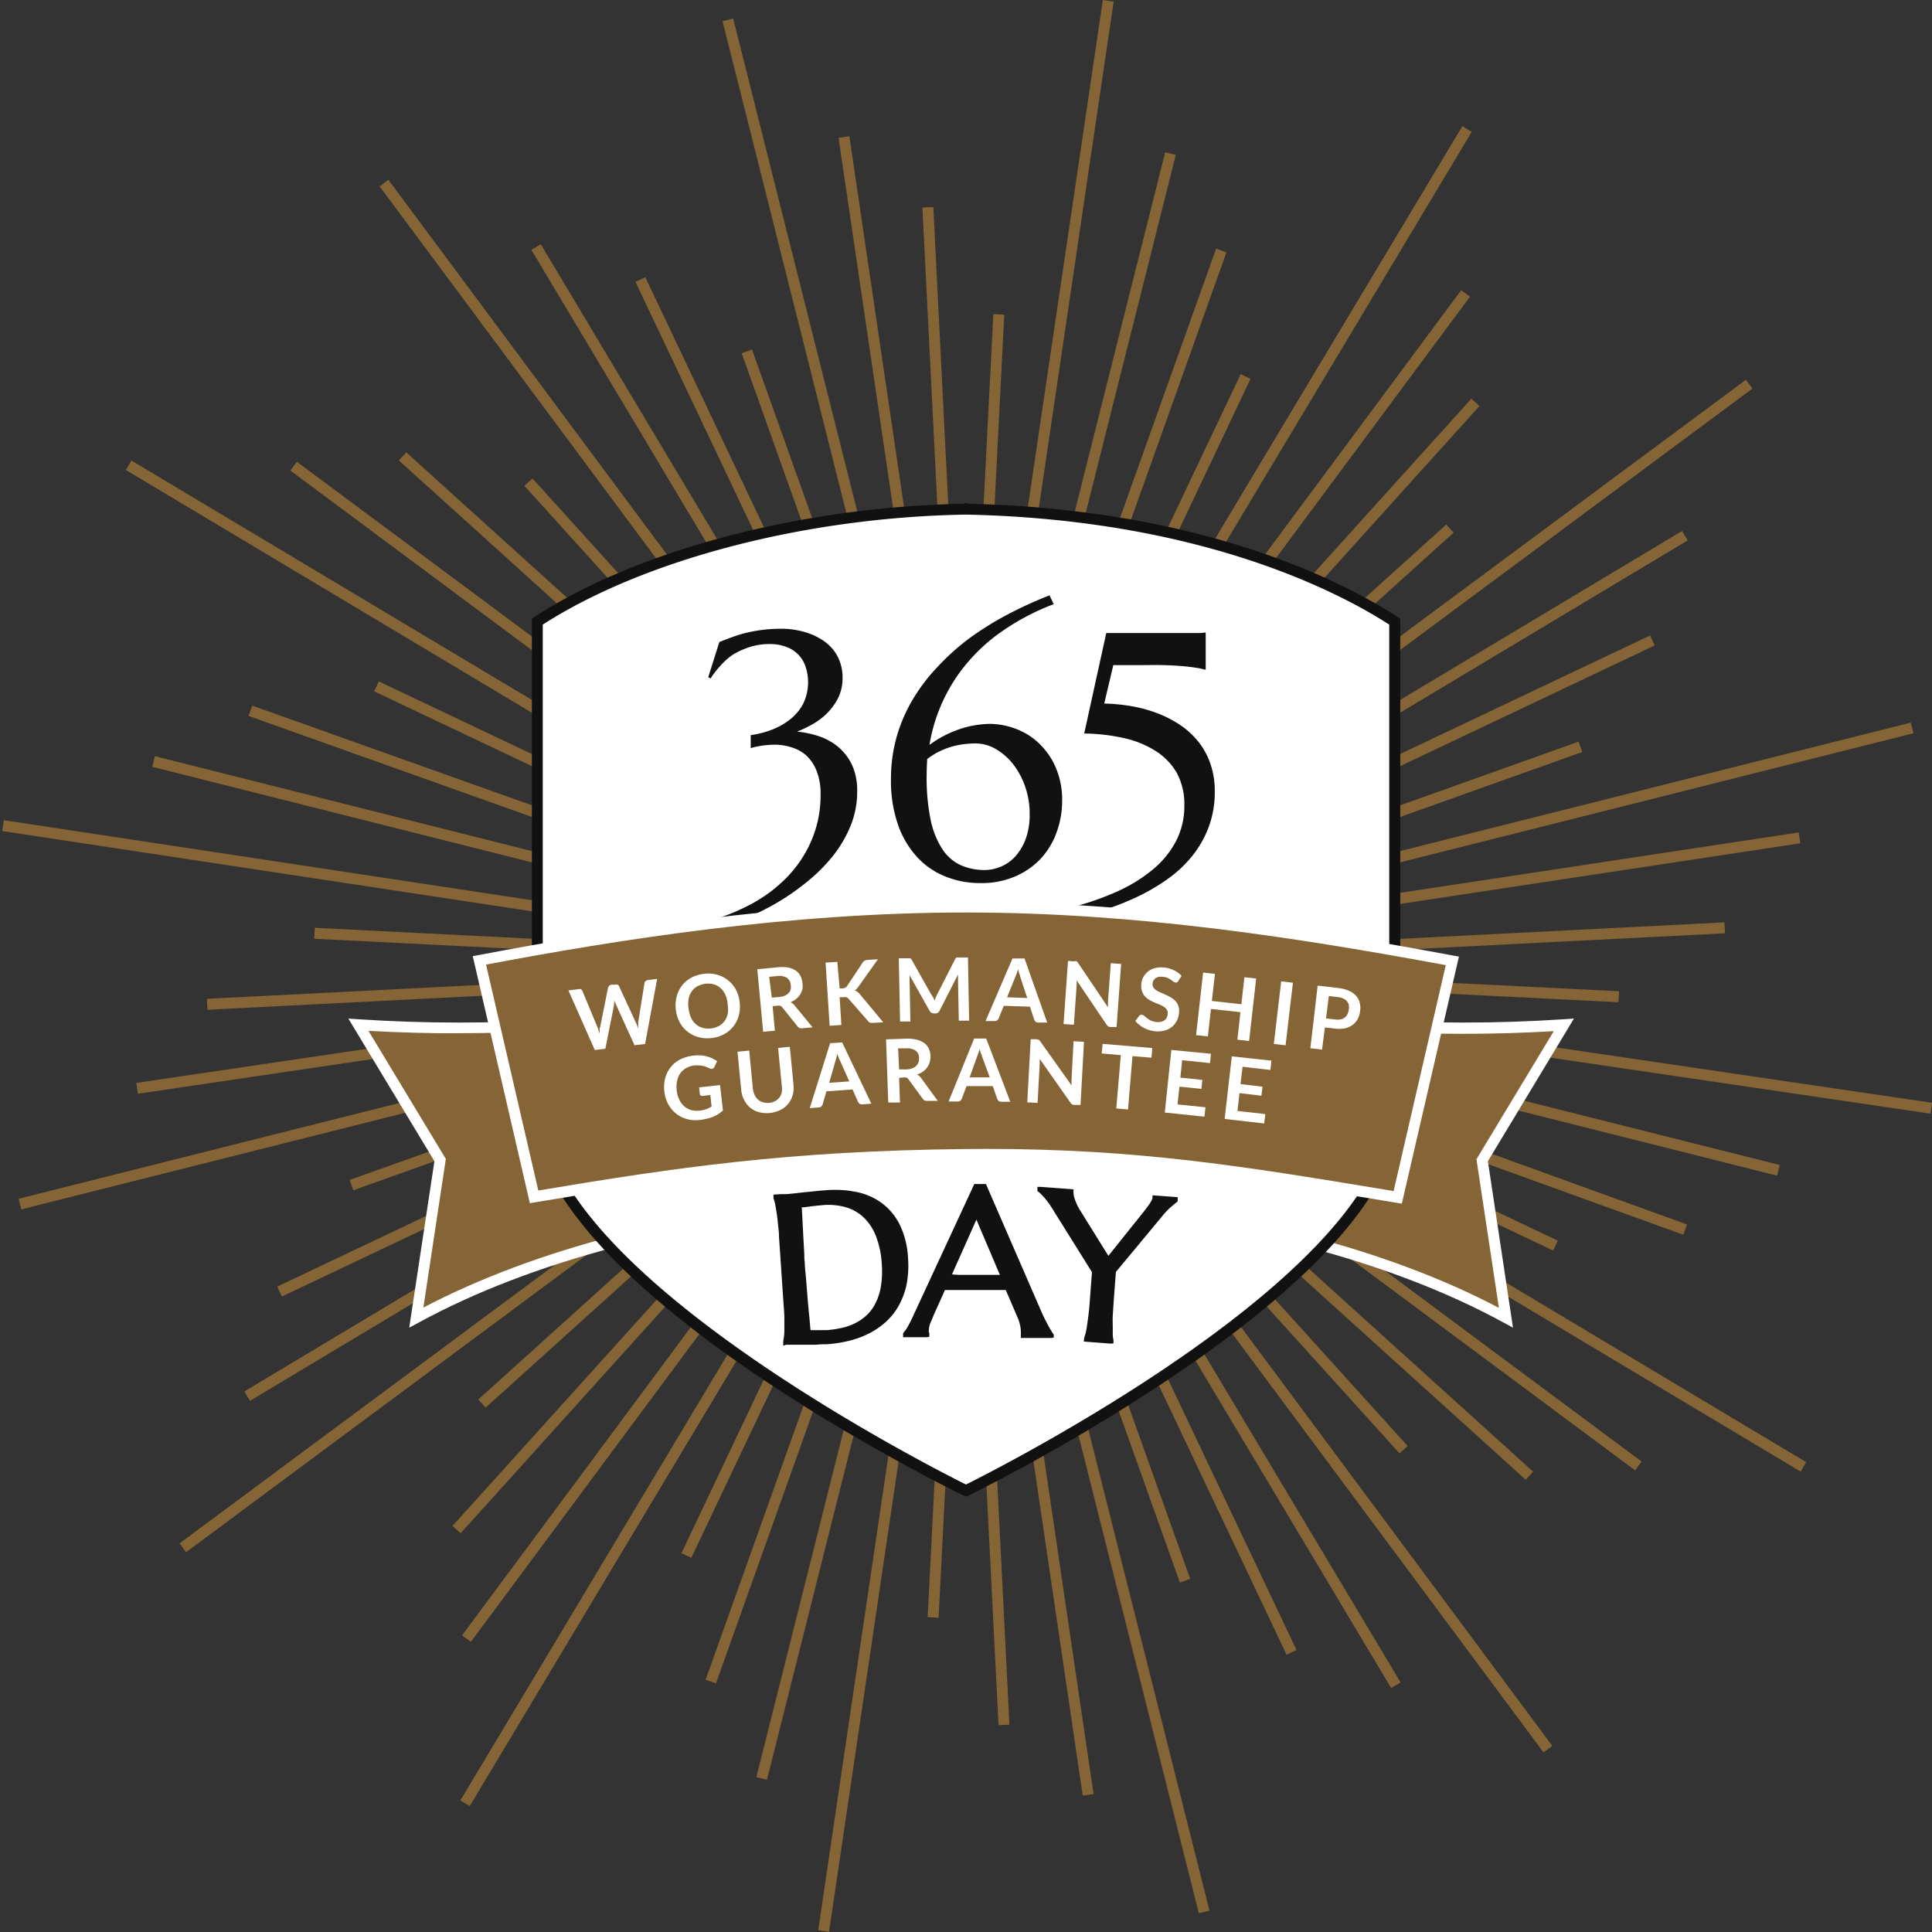 <svg id="Layer_1" data-name="Layer 1" xmlns="http://www.w3.org/2000/svg" viewBox="0 0 246.96 246.96"><rect x="0" y="0" width="246.96" height="246.96" fill="#333333" stroke="none"/><defs><style>.cls-1{fill:#856535;}.cls-2{fill:#fff;}.cls-3{fill:#111;}</style></defs><rect class="cls-1" x="102.79" y="63.19" width="47.39" height="1.4" transform="translate(56.24 186.93) rotate(-87.09)"/><rect class="cls-1" x="182.41" y="102.81" width="1.4" height="47.39" transform="matrix(0.05, -1, 1, 0.05, 47.57, 303.01)"/><rect class="cls-1" x="96.8" y="182.44" width="47.39" height="1.4" transform="translate(-68.54 294.13) rotate(-87.09)"/><rect class="cls-1" x="63.17" y="96.82" width="1.4" height="47.39" transform="translate(-59.71 178.22) rotate(-87.12)"/><rect class="cls-1" x="144.07" y="82.77" width="47.39" height="1.4" transform="translate(-12.71 133.89) rotate(-42.07)"/><rect class="cls-1" x="162.83" y="144.09" width="1.4" height="47.39" transform="translate(-70.31 153) rotate(-42.13)"/><rect class="cls-1" x="55.51" y="162.86" width="47.39" height="1.4" transform="translate(-89.19 95.19) rotate(-42.07)"/><rect class="cls-1" x="82.75" y="55.54" width="1.4" height="47.39" transform="translate(-31.6 76.4) rotate(-42.12)"/><polygon class="cls-1" points="139.54 91.25 138.27 90.65 158.59 47.83 159.85 48.43 139.54 91.25"/><polygon class="cls-1" points="198.53 159.85 155.71 139.54 156.31 138.28 199.13 158.59 198.53 159.85"/><polygon class="cls-1" points="88.37 199.13 87.11 198.53 107.42 155.71 108.68 156.31 88.37 199.13"/><polygon class="cls-1" points="90.65 108.68 47.83 88.37 48.43 87.11 91.25 107.42 90.65 108.68"/><rect class="cls-1" x="156.02" y="102.76" width="47.39" height="1.4" transform="translate(-24.33 66.39) rotate(-19.64)"/><rect class="cls-1" x="142.84" y="156.05" width="1.4" height="47.39" transform="translate(-52.04 58.62) rotate(-19.62)"/><rect class="cls-1" x="43.56" y="142.86" width="47.39" height="1.4" transform="translate(-44.35 30.92) rotate(-19.64)"/><rect class="cls-1" x="102.74" y="43.58" width="1.4" height="47.39" transform="translate(-16.6 38.62) rotate(-19.63)"/><rect class="cls-1" x="90.66" y="64.92" width="94.79" height="1.4" transform="translate(40.74 183.47) rotate(-75.88)"/><rect class="cls-1" x="180.68" y="90.69" width="1.4" height="94.79" transform="translate(3.2 280.25) rotate(-75.88)"/><rect class="cls-1" x="61.53" y="180.71" width="94.79" height="1.4" transform="translate(-93.58 242.75) rotate(-75.88)"/><rect class="cls-1" x="64.9" y="61.55" width="1.4" height="94.79" transform="translate(-56.07 145.93) rotate(-75.87)"/><rect class="cls-1" x="127.33" y="92.18" width="94.79" height="1.4" transform="translate(-22.9 102.97) rotate(-30.93)"/><rect class="cls-1" x="153.43" y="127.36" width="1.4" height="94.79" transform="translate(-67.85 103.82) rotate(-30.87)"/><rect class="cls-1" x="24.86" y="153.45" width="94.79" height="1.4" transform="translate(-68.96 59.01) rotate(-30.93)"/><rect class="cls-1" x="92.15" y="24.88" width="1.4" height="94.79" transform="translate(-23.94 57.86) rotate(-30.87)"/><rect class="cls-1" x="111.71" y="74.9" width="94.79" height="1.4" transform="translate(3.57 158.28) rotate(-53.42)"/><rect class="cls-1" x="170.7" y="111.73" width="1.4" height="94.79" transform="translate(-58.57 201.72) rotate(-53.37)"/><rect class="cls-1" x="40.48" y="170.73" width="94.79" height="1.4" transform="translate(-102.16 139.8) rotate(-53.42)"/><rect class="cls-1" x="74.88" y="40.5" width="1.4" height="94.79" transform="translate(-40.06 96.08) rotate(-53.37)"/><rect class="cls-1" x="135.16" y="114.12" width="94.79" height="1.4" transform="matrix(0.99, -0.15, 0.15, 0.99, -14.85, 27.92)"/><rect class="cls-1" x="131.48" y="135.18" width="1.4" height="94.79" transform="translate(-25.19 21.17) rotate(-8.38)"/><rect class="cls-1" x="17.03" y="131.51" width="94.79" height="1.4" transform="translate(-18.66 10.82) rotate(-8.41)"/><rect class="cls-1" x="114.09" y="17.06" width="1.4" height="94.79" transform="translate(-8.17 17.37) rotate(-8.38)"/><rect class="cls-1" x="119.3" y="26.49" width="1.4" height="55.19" transform="translate(-2.57 6.05) rotate(-2.87)"/><rect class="cls-1" x="165.32" y="119.33" width="55.19" height="1.4" transform="translate(-5.86 9.92) rotate(-2.91)"/><rect class="cls-1" x="126.28" y="165.35" width="1.4" height="55.19" transform="translate(-9.53 6.58) rotate(-2.87)"/><rect class="cls-1" x="26.46" y="126.3" width="55.19" height="1.4" transform="translate(-6.39 2.88) rotate(-2.91)"/><rect class="cls-1" x="142.52" y="71.25" width="55.19" height="1.4" transform="translate(2.71 149.99) rotate(-47.93)"/><rect class="cls-1" x="174.35" y="142.55" width="1.4" height="55.19" transform="translate(-68.57 185.81) rotate(-47.87)"/><rect class="cls-1" x="49.27" y="174.37" width="55.19" height="1.4" transform="translate(-104.61 114.79) rotate(-47.93)"/><rect class="cls-1" x="71.23" y="49.29" width="1.4" height="55.19" transform="translate(-33.35 78.63) rotate(-47.88)"/><rect class="cls-1" x="119.24" y="57.34" width="55.19" height="1.4" transform="translate(42.82 176.79) rotate(-70.36)"/><rect class="cls-1" x="188.27" y="119.27" width="1.4" height="55.19" transform="matrix(0.34, -0.94, 0.94, 0.34, -12.84, 275.49)"/><rect class="cls-1" x="72.55" y="188.29" width="55.19" height="1.4" transform="translate(-111.52 219.75) rotate(-70.36)"/><rect class="cls-1" x="57.31" y="72.57" width="1.4" height="55.19" transform="translate(-55.83 121.13) rotate(-70.38)"/><polygon class="cls-1" points="161.66 106.14 161.06 104.88 210.92 81.23 211.52 82.5 161.66 106.14"/><polygon class="cls-1" points="164.46 211.52 140.81 161.66 142.08 161.06 165.73 210.92 164.46 211.52"/><polygon class="cls-1" points="36.03 165.73 35.44 164.46 85.3 140.81 85.9 142.08 36.03 165.73"/><polygon class="cls-1" points="104.88 85.9 81.23 36.03 82.49 35.44 106.14 85.3 104.88 85.9"/><rect class="cls-1" x="78.42" y="54.04" width="110.38" height="1.4" transform="translate(59.9 178.87) rotate(-81.59)"/><rect class="cls-1" x="191.56" y="78.45" width="1.4" height="110.38" transform="translate(32.04 304.35) rotate(-81.62)"/><rect class="cls-1" x="58.17" y="191.59" width="110.38" height="1.4" transform="translate(-93.45 276.26) rotate(-81.59)"/><rect class="cls-1" x="54.01" y="58.2" width="1.4" height="110.38" transform="matrix(0.15, -0.99, 0.99, 0.15, -65.44, 150.97)"/><rect class="cls-1" x="124.09" y="81.34" width="110.38" height="1.4" transform="translate(-13.59 122.96) rotate(-36.58)"/><rect class="cls-1" x="164.26" y="124.11" width="1.4" height="110.38" transform="translate(-74.41 133.78) rotate(-36.62)"/><rect class="cls-1" x="12.51" y="164.29" width="110.38" height="1.4" transform="translate(-85 72.81) rotate(-36.58)"/><rect class="cls-1" x="81.32" y="12.53" width="1.4" height="110.38" transform="translate(-24.22 62.27) rotate(-36.62)"/><rect class="cls-1" x="103.97" y="63.15" width="110.38" height="1.4" transform="translate(22.58 167.54) rotate(-59.07)"/><rect class="cls-1" x="182.45" y="104" width="1.4" height="110.38" transform="translate(-47.47 234.66) rotate(-59.12)"/><rect class="cls-1" x="32.63" y="182.48" width="110.38" height="1.4" transform="translate(-114.46 164.34) rotate(-59.07)"/><rect class="cls-1" x="63.13" y="32.65" width="1.4" height="110.38" transform="translate(-44.33 97.51) rotate(-59.13)"/><rect class="cls-1" x="135.71" y="105.85" width="110.38" height="1.4" transform="translate(-20.23 49.75) rotate(-14.12)"/><rect class="cls-1" x="139.75" y="135.74" width="1.4" height="110.38" transform="translate(-42.36 40.02) rotate(-14.13)"/><rect class="cls-1" x="0.89" y="139.78" width="110.38" height="1.4" transform="translate(-32.58 17.89) rotate(-14.12)"/><rect class="cls-1" x="105.82" y="0.91" width="1.4" height="110.38" transform="translate(-10.48 27.66) rotate(-14.13)"/><path class="cls-1" d="M105.53,138l-2.91-12.15c-11.47,3.47-26.9,5.61-43.89,5.61-4.42,0-8.74-.15-12.91-.42l10.45,17.3-3,20.14c14.05-7.67,33.51-13,55.53-14.62Z" transform="translate(-0.01 -0.03)"/><path class="cls-2" d="M52.32,169.74l3.22-21.28-11-18.23,1.34.09c4.21.28,8.54.42,12.86.42,16.3,0,31.82-2,43.69-5.58l.71-.22,3.09,12.9,3.39,16.64-.79.06c-21.32,1.56-40.95,6.72-55.26,14.53ZM47.11,131.8,57,148.17l-2.87,19c14.18-7.44,33.19-12.38,53.79-14l-3.07-15.08-2.74-11.42c-11.9,3.5-27.27,5.43-43.38,5.43C54.83,132.14,50.93,132,47.11,131.8Z" transform="translate(-0.01 -0.03)"/><path class="cls-1" d="M199.91,131c-4.17.27-8.49.42-12.91.42-17,0-32.41-2.14-43.89-5.61L140.2,138,137,153.84c22,1.62,41.49,6.95,55.54,14.62l-3-20.14Z" transform="translate(-0.01 -0.03)"/><path class="cls-2" d="M193.41,169.74l-1.24-.67c-14.31-7.81-33.93-13-55.25-14.53l-.79-.06,3.38-16.64,3.09-12.9.71.22c11.88,3.6,27.39,5.58,43.69,5.58,4.33,0,8.65-.14,12.86-.42l1.34-.09-11,18.23Zm-55.6-16.53c20.61,1.59,39.62,6.53,53.8,14l-2.87-19,9.88-16.37c-3.82.22-7.72.34-11.62.34-16.11,0-31.47-1.93-43.38-5.43l-2.74,11.43Z" transform="translate(-0.01 -0.03)"/><path class="cls-2" d="M123.49,65.11h0l0,0,0,0Z" transform="translate(-0.01 -0.03)"/><polygon class="cls-3" points="127.51 66.76 123.47 65.79 119.68 66.63 123.43 64.26 123.84 64.47 127.51 66.76"/><path class="cls-2" d="M123.49,65.11h0c-22.32.37-42.69,6.5-54.75,14.37v62.23c0,22.21,54.8,48.85,54.8,48.85s54.8-26.64,54.8-48.85V79.49c-10.26-6.73-28.8-13.83-54.78-14.38Z" transform="translate(-0.01 -0.03)"/><path class="cls-3" d="M123.49,191.34l-.31-.14C120.93,190.1,68,164.12,68,141.72V79.11l.32-.21c13.15-8.58,34.24-14.12,55.05-14.48l.09,0h.11c30.78.66,48.79,10.35,55.11,14.5l.32.2v62.61c0,9.46-9.32,20.67-27.71,33.33a240.77,240.77,0,0,1-27.49,16.15ZM69.39,79.87v61.85c0,20.68,49.7,45.88,54.1,48.07,4.39-2.19,54.1-27.39,54.1-48.07V79.87c-6.49-4.18-24.13-13.43-54.06-14.06h-.08C103,66.15,82.37,71.53,69.39,79.87Z" transform="translate(-0.01 -0.03)"/><path class="cls-3" d="M98.47,93.38a8.79,8.79,0,0,0,2.36-1.26,6.48,6.48,0,0,0,1.78-2A6.33,6.33,0,0,0,103,85.3a4,4,0,0,0-2.41-2.55,5.64,5.64,0,0,0-2.19-.39,8,8,0,0,0-2.68.42,9.61,9.61,0,0,0-2.13,1A9,9,0,0,0,92,85.24a10.43,10.43,0,0,0-1.15,1.51l-.31-.15,1.42-4.5c.57-.23,1.14-.45,1.73-.66a15.86,15.86,0,0,1,1.84-.55A19.1,19.1,0,0,1,100,80.4a10.5,10.5,0,0,1,1.5.12,11,11,0,0,1,1.7.4,8.61,8.61,0,0,1,1.67.76,6.21,6.21,0,0,1,1.45,1.17,5.17,5.17,0,0,1,1,1.64,5.73,5.73,0,0,1,.39,2.18,5.66,5.66,0,0,1-.61,2.67,7.69,7.69,0,0,1-1.51,2,8.69,8.69,0,0,1-1.9,1.37,16,16,0,0,1-1.79.84,12.57,12.57,0,0,1,2.67.55,7.7,7.7,0,0,1,2.48,1.32,6.91,6.91,0,0,1,1.83,2.3,7.79,7.79,0,0,1,.7,3.48,11.46,11.46,0,0,1-.86,4.43,15.71,15.71,0,0,1-2.32,3.91,21.89,21.89,0,0,1-3.39,3.34,30.55,30.55,0,0,1-4,2.73,35.5,35.5,0,0,1-4.32,2.07A31.46,31.46,0,0,1,90.47,119l-.42-1.11a25.31,25.31,0,0,0,5.85-2.23,18.52,18.52,0,0,0,4.71-3.5,15.56,15.56,0,0,0,3.14-4.73,14.63,14.63,0,0,0,1.15-5.89,7.75,7.75,0,0,0-.52-3,5.38,5.38,0,0,0-1.37-2,5.08,5.08,0,0,0-1.88-1,7.1,7.1,0,0,0-2.08-.32,10.71,10.71,0,0,0-1.18.07,9.32,9.32,0,0,0-1,.15,7.41,7.41,0,0,0-.9.22V94A11.89,11.89,0,0,0,98.47,93.38Z" transform="translate(-0.01 -0.03)"/><path class="cls-3" d="M134.7,77.26a30.26,30.26,0,0,0-7.28,3.95,23,23,0,0,0-5,5.15,21.69,21.69,0,0,0-3.6,8.89,13.89,13.89,0,0,1,3.36-1.84,12.77,12.77,0,0,1,4.34-.85,9.5,9.5,0,0,1,3.25.6,8.59,8.59,0,0,1,3,1.84,9.38,9.38,0,0,1,2.17,3.09,10.4,10.4,0,0,1,.84,4.34,11.76,11.76,0,0,1-.65,3.83,10,10,0,0,1-1.94,3.37,9.65,9.65,0,0,1-3.28,2.37,10.84,10.84,0,0,1-4.61.91,11.77,11.77,0,0,1-4.34-.8,9.92,9.92,0,0,1-3.63-2.43,11.78,11.78,0,0,1-2.5-4.14,17,17,0,0,1-.93-5.93,19.64,19.64,0,0,1,.74-5.44,20.13,20.13,0,0,1,2.1-4.82,23.5,23.5,0,0,1,3.23-4.2A30,30,0,0,1,124,81.56a40.49,40.49,0,0,1,4.84-3,52.39,52.39,0,0,1,5.33-2.43ZM118.46,99.18a26.45,26.45,0,0,0,.53,5.74,10.88,10.88,0,0,0,1.52,3.72,5.66,5.66,0,0,0,2.35,2,7.44,7.44,0,0,0,3,.6,5.29,5.29,0,0,0,2.13-.45,5.19,5.19,0,0,0,1.85-1.34,7,7,0,0,0,1.3-2.23,9.08,9.08,0,0,0,.49-3.1,10.71,10.71,0,0,0-.59-3.58,10,10,0,0,0-1.56-2.87,7.78,7.78,0,0,0-2.21-1.91,5.11,5.11,0,0,0-2.52-.7,11.72,11.72,0,0,0-2.13.19,9.47,9.47,0,0,0-1.8.51,9.12,9.12,0,0,0-1.53.77,7.75,7.75,0,0,0-.76.52C118.49,97.76,118.46,98.46,118.46,99.18Z" transform="translate(-0.01 -0.03)"/><path class="cls-3" d="M137,116a35,35,0,0,0,5.78-2,19.67,19.67,0,0,0,4.55-2.79,11.87,11.87,0,0,0,3-3.65,9.78,9.78,0,0,0,1.07-4.57,8.43,8.43,0,0,0-1-4.23A8.24,8.24,0,0,0,147.69,96a12.66,12.66,0,0,0-4.09-1.64,24.77,24.77,0,0,0-5-.57l2.82-12.84h7.41l2.39,0,1.68,0c.45,0,.83,0,1.14-.07h.09v4.74H154a9.29,9.29,0,0,0-1.14-.24c-.45-.07-1-.14-1.68-.2s-1.47-.1-2.39-.13-2,0-3.24,0h-3.23l-1.16,4.91a23.85,23.85,0,0,1,3.49.34,17.83,17.83,0,0,1,3.3.9,14.27,14.27,0,0,1,2.91,1.5,10.36,10.36,0,0,1,2.33,2.14,9.38,9.38,0,0,1,1.54,2.82,10.57,10.57,0,0,1,.56,3.52,12.85,12.85,0,0,1-.77,4.55,13.44,13.44,0,0,1-2.07,3.66,15.38,15.38,0,0,1-3.06,2.91,25.61,25.61,0,0,1-3.72,2.23,35.06,35.06,0,0,1-4.07,1.66q-2.1.69-4.11,1.17Z" transform="translate(-0.01 -0.03)"/><path class="cls-1" d="M123.47,116c-22.7,0-44.26,3.41-62.18,6.81l7,30.23c18.38-3.09,32.47-5.16,54.85-5.4,21.62-.24,35.62,2.18,55.55,5.46l7-30.22C167.77,119.54,146.18,116,123.47,116Z" transform="translate(-0.01 -0.03)"/><path class="cls-2" d="M179.2,153.89l-2.28-.38c-19.06-3.14-32.84-5.43-53.79-5.19-22.5.25-36.88,2.4-54.74,5.4l-.65.11-7.3-31.58.72-.13c16.74-3.18,39-6.82,62.31-6.82,22.23,0,43.09,3.3,62.31,6.88l.72.13Zm-53.16-7c19.47,0,32.88,2.21,51.11,5.22l1,.17,6.67-28.88c-19-3.51-39.5-6.73-61.34-6.73-22.91,0-44.74,3.53-61.34,6.66l6.68,28.88c17.62-2.95,32-5.06,54.3-5.3Z" transform="translate(-0.01 -0.03)"/><path class="cls-2" d="M72.67,126.63l1.25-.15a.55.55,0,0,1,.34,0,.45.45,0,0,1,.2.23l1.93,4.64a3.18,3.18,0,0,1,.14.37c0,.14.09.28.13.43,0-.15,0-.3,0-.45s0-.27.07-.4l1-5a.54.54,0,0,1,.15-.26.45.45,0,0,1,.3-.14l.44,0a.51.51,0,0,1,.33,0,.47.47,0,0,1,.21.23l2.13,4.61a6.19,6.19,0,0,1,.3.77c0-.15,0-.29,0-.43s0-.26,0-.38l.8-5a.42.42,0,0,1,.14-.26.56.56,0,0,1,.31-.14l1.17-.14-1.54,8.32-1.35.16-2.4-5.27c0-.07-.07-.15-.1-.23s-.07-.16-.1-.25a1.93,1.93,0,0,1,0,.27c0,.09,0,.16,0,.24l-1.13,5.69-1.35.16Z" transform="translate(-0.01 -0.03)"/><path class="cls-2" d="M94.56,128.16a4.4,4.4,0,0,1-.11,1.67,3.78,3.78,0,0,1-.69,1.39,3.7,3.7,0,0,1-1.18,1,4.26,4.26,0,0,1-1.63.5,4.34,4.34,0,0,1-1.7-.13,3.77,3.77,0,0,1-1.38-.71,3.87,3.87,0,0,1-1-1.21,4.44,4.44,0,0,1-.47-1.6,4.4,4.4,0,0,1,.11-1.67,4,4,0,0,1,.68-1.4,3.91,3.91,0,0,1,1.2-1,4.44,4.44,0,0,1,1.63-.49,4.29,4.29,0,0,1,1.69.12,3.87,3.87,0,0,1,1.38.72,3.73,3.73,0,0,1,1,1.21A4.59,4.59,0,0,1,94.56,128.16Zm-1.53.17a4,4,0,0,0-.31-1.17,2.73,2.73,0,0,0-.6-.83,2.13,2.13,0,0,0-.86-.47,2.74,2.74,0,0,0-1.08-.08,2.81,2.81,0,0,0-1,.31,2.22,2.22,0,0,0-.74.65,2.47,2.47,0,0,0-.41,1,3.69,3.69,0,0,0,0,1.21,3.86,3.86,0,0,0,.31,1.16,2.39,2.39,0,0,0,.61.83,2.17,2.17,0,0,0,.87.47,2.74,2.74,0,0,0,1.08.08,2.71,2.71,0,0,0,1-.31,2.22,2.22,0,0,0,.74-.65,2.4,2.4,0,0,0,.4-.95A3.63,3.63,0,0,0,93,128.33Z" transform="translate(-0.01 -0.03)"/><path class="cls-2" d="M98.77,128.64l.29,3.14-1.5.14-.75-8,2.46-.23a5.5,5.5,0,0,1,1.43,0,2.75,2.75,0,0,1,1,.39,1.83,1.83,0,0,1,.62.68,2.29,2.29,0,0,1,.26.92,2.53,2.53,0,0,1,0,.78,2.35,2.35,0,0,1-.29.69,2.27,2.27,0,0,1-.51.57,2.84,2.84,0,0,1-.72.42,1.41,1.41,0,0,1,.53.42l2.29,2.79-1.34.12a.58.58,0,0,1-.59-.25L100,128.79a.56.56,0,0,0-.57-.21Zm-.1-1.08.93-.09a2.18,2.18,0,0,0,.73-.17,1.38,1.38,0,0,0,.49-.34,1.21,1.21,0,0,0,.26-.47,1.54,1.54,0,0,0,0-.57,1.14,1.14,0,0,0-.49-.9,1.9,1.9,0,0,0-1.26-.22l-1,.09Z" transform="translate(-0.01 -0.03)"/><path class="cls-2" d="M107.34,126.37l.35,0a.86.86,0,0,0,.35-.08.55.55,0,0,0,.23-.2l2-3a.79.79,0,0,1,.28-.27,1,1,0,0,1,.38-.09l1.3-.08-2.5,3.52c-.08.11-.16.2-.23.28a2,2,0,0,1-.24.19.91.91,0,0,1,.34.17,1.39,1.39,0,0,1,.31.29l3,3.6-1.33.08a.78.78,0,0,1-.4-.05.55.55,0,0,1-.23-.2l-2.48-2.84a.67.67,0,0,0-.26-.19,1.14,1.14,0,0,0-.4,0l-.47,0,.22,3.55-1.5.1-.52-8.07,1.5-.1Z" transform="translate(-0.01 -0.03)"/><path class="cls-2" d="M119.3,127.54c.06.13.12.26.17.39l.15-.4.18-.38,2.3-4.52a.85.85,0,0,1,.09-.14.41.41,0,0,1,.11-.07.28.28,0,0,1,.13,0h.17l1.14,0,.15,8.08-1.32,0-.1-5.23c0-.09,0-.2,0-.31s0-.24,0-.36l-2.36,4.63a.58.58,0,0,1-.21.25.54.54,0,0,1-.31.09h-.21a.54.54,0,0,1-.31-.09.63.63,0,0,1-.23-.23l-2.56-4.56c0,.13,0,.25,0,.36s0,.23,0,.33l.1,5.22-1.32,0-.16-8.08,1.14,0h.17l.13,0a.41.41,0,0,1,.11.07.45.45,0,0,1,.1.13l2.5,4.44A3.14,3.14,0,0,1,119.3,127.54Z" transform="translate(-0.01 -0.03)"/><path class="cls-2" d="M133.87,130.74l-1.17,0a.53.53,0,0,1-.31-.11.64.64,0,0,1-.18-.25l-.54-1.67-3.35-.11-.66,1.62a.44.44,0,0,1-.18.23.52.52,0,0,1-.33.1l-1.16,0,3.44-8,1.54,0Zm-5.13-3.23,2.58.09-.9-2.72c0-.12-.08-.27-.13-.43s-.09-.34-.14-.53l-.17.52c-.06.16-.11.3-.17.43Z" transform="translate(-0.01 -0.03)"/><path class="cls-2" d="M137.48,122.88l.11,0a.39.39,0,0,1,.1.08l.11.13,3.84,5.7v-.38c0-.13,0-.25,0-.35l.36-4.91,1.32.1-.58,8.06-.77,0a.82.82,0,0,1-.3-.08.74.74,0,0,1-.21-.22l-3.83-5.67v.36a3,3,0,0,1,0,.32l-.35,5-1.32-.09.57-8.07.79.06Z" transform="translate(-0.01 -0.03)"/><path class="cls-2" d="M150.6,125.45a.41.41,0,0,1-.16.16.32.32,0,0,1-.2,0,.5.5,0,0,1-.24-.11l-.31-.22a3.92,3.92,0,0,0-.42-.24,1.89,1.89,0,0,0-.59-.14,2,2,0,0,0-.55,0,1.18,1.18,0,0,0-.41.17,1,1,0,0,0-.27.3,1,1,0,0,0-.11.4.73.73,0,0,0,.11.49,1.14,1.14,0,0,0,.39.36,3.38,3.38,0,0,0,.57.3l.66.29a5.84,5.84,0,0,1,.65.35,2.06,2.06,0,0,1,.56.45,1.79,1.79,0,0,1,.36.63,2,2,0,0,1,.08.87,2.7,2.7,0,0,1-.28,1,2.41,2.41,0,0,1-.63.78,2.55,2.55,0,0,1-.93.47,3.34,3.34,0,0,1-1.2.09,3.12,3.12,0,0,1-.75-.15,3.93,3.93,0,0,1-.7-.28,3.13,3.13,0,0,1-.6-.4,2.48,2.48,0,0,1-.49-.48l.5-.68a.64.64,0,0,1,.16-.11.45.45,0,0,1,.2,0,.58.58,0,0,1,.29.15l.35.29a4.21,4.21,0,0,0,.49.3,2.3,2.3,0,0,0,.71.18,1.47,1.47,0,0,0,1-.21,1.06,1.06,0,0,0,.43-.83.8.8,0,0,0-.11-.54,1.34,1.34,0,0,0-.38-.37,3.48,3.48,0,0,0-.58-.29l-.66-.27a5.75,5.75,0,0,1-.65-.34,1.88,1.88,0,0,1-.55-.46,1.72,1.72,0,0,1-.36-.67,2.15,2.15,0,0,1-.07-.94,2.05,2.05,0,0,1,.25-.83,2.32,2.32,0,0,1,.59-.7,2.37,2.37,0,0,1,.87-.43,3,3,0,0,1,1.14-.09,3.51,3.51,0,0,1,1.29.35,3.11,3.11,0,0,1,1,.72Z" transform="translate(-0.01 -0.03)"/><path class="cls-2" d="M159.68,133.09l-1.5-.16.39-3.52L154.8,129l-.39,3.51-1.51-.16.9-8,1.51.17-.39,3.46,3.77.42.39-3.45,1.5.16Z" transform="translate(-0.01 -0.03)"/><path class="cls-2" d="M164.34,133.65l-1.5-.18.94-8,1.5.18Z" transform="translate(-0.01 -0.03)"/><path class="cls-2" d="M169.37,131.37,169,134.2l-1.49-.18.93-8,2.62.3a4.65,4.65,0,0,1,1.37.35,2.74,2.74,0,0,1,.91.64,2,2,0,0,1,.47.88,2.62,2.62,0,0,1,.06,1.05,2.92,2.92,0,0,1-.31,1.05,2.39,2.39,0,0,1-.68.77,2.79,2.79,0,0,1-1,.43,4.24,4.24,0,0,1-1.39,0Zm.14-1.16,1.12.13a2.5,2.5,0,0,0,.73,0,1.33,1.33,0,0,0,.54-.24,1.25,1.25,0,0,0,.35-.43,1.83,1.83,0,0,0,.17-.6,1.5,1.5,0,0,0,0-.6,1.12,1.12,0,0,0-.25-.47,1.39,1.39,0,0,0-.47-.34,2.3,2.3,0,0,0-.71-.18l-1.12-.13Z" transform="translate(-0.01 -0.03)"/><path class="cls-2" d="M89.42,142a3.76,3.76,0,0,0,.87-.19,3.32,3.32,0,0,0,.68-.34L90.81,140l-1,.12a.3.3,0,0,1-.23-.06.23.23,0,0,1-.11-.18l-.1-.85,2.68-.3.37,3.25a5.3,5.3,0,0,1-.6.46,4.23,4.23,0,0,1-.67.35,5.26,5.26,0,0,1-.79.24,5.92,5.92,0,0,1-.91.16,4.09,4.09,0,0,1-1.65-.12,3.91,3.91,0,0,1-1.38-.7,4,4,0,0,1-1-1.21,4.45,4.45,0,0,1-.49-1.61,4.54,4.54,0,0,1,.11-1.7,3.78,3.78,0,0,1,.69-1.39,3.65,3.65,0,0,1,1.22-1,4.84,4.84,0,0,1,1.69-.49,4.45,4.45,0,0,1,1.74.1,4,4,0,0,1,1.3.61l-.35.73a.4.4,0,0,1-.32.25.49.49,0,0,1-.28-.06l-.39-.17a2.41,2.41,0,0,0-.43-.14,3.64,3.64,0,0,0-.52-.07,4.94,4.94,0,0,0-.65,0,2.82,2.82,0,0,0-1,.33,2.32,2.32,0,0,0-.76.66,2.53,2.53,0,0,0-.42,1,3.52,3.52,0,0,0-.05,1.18,3.42,3.42,0,0,0,.34,1.22,2.64,2.64,0,0,0,.64.85,2.36,2.36,0,0,0,.9.47A2.77,2.77,0,0,0,89.42,142Z" transform="translate(-0.01 -0.03)"/><path class="cls-2" d="M98.34,141a2,2,0,0,0,.76-.22,1.74,1.74,0,0,0,.54-.46,1.86,1.86,0,0,0,.3-.67,2.63,2.63,0,0,0,0-.85l-.47-4.82,1.5-.14.47,4.81a3.75,3.75,0,0,1-.1,1.35,3.13,3.13,0,0,1-.57,1.12,3,3,0,0,1-1,.79,3.94,3.94,0,0,1-2.78.27,2.94,2.94,0,0,1-1.12-.59,3,3,0,0,1-.76-1,3.49,3.49,0,0,1-.36-1.31l-.47-4.81,1.5-.15.46,4.81a2.53,2.53,0,0,0,.21.82,2.07,2.07,0,0,0,.42.61,1.52,1.52,0,0,0,.62.35A2,2,0,0,0,98.34,141Z" transform="translate(-0.01 -0.03)"/><path class="cls-2" d="M111.39,141.11l-1.16.09a.51.51,0,0,1-.33-.08.64.64,0,0,1-.2-.23l-.71-1.6-3.34.24-.49,1.68a.53.53,0,0,1-.16.25.46.46,0,0,1-.31.13l-1.17.08,2.6-8.29,1.54-.1ZM106,138.44l2.57-.18-1.17-2.62a3.31,3.31,0,0,1-.18-.41c-.07-.15-.13-.33-.2-.51,0,.19-.07.37-.11.54s-.08.31-.12.44Z" transform="translate(-0.01 -0.03)"/><path class="cls-2" d="M114.94,137.81l.11,3.15-1.5,0-.28-8.07,2.47-.09a5.12,5.12,0,0,1,1.42.12,2.69,2.69,0,0,1,1,.45,1.81,1.81,0,0,1,.58.71,2.4,2.4,0,0,1,.21.94,2.18,2.18,0,0,1-.1.77,2.36,2.36,0,0,1-.32.68,2.27,2.27,0,0,1-.54.53,3,3,0,0,1-.75.39,1.43,1.43,0,0,1,.51.44l2.13,2.92-1.36,0a.58.58,0,0,1-.33-.06.71.71,0,0,1-.24-.22L116.14,138a.66.66,0,0,0-.21-.2,1,1,0,0,0-.34-.05Zm0-1.08.93,0a2.27,2.27,0,0,0,.74-.14,1.29,1.29,0,0,0,.51-.31,1.2,1.2,0,0,0,.29-.45,1.49,1.49,0,0,0,.08-.57,1.13,1.13,0,0,0-.44-.93,1.9,1.9,0,0,0-1.24-.29l-1,0Z" transform="translate(-0.01 -0.03)"/><path class="cls-2" d="M129.15,140.86l-1.16,0a.47.47,0,0,1-.32-.1.61.61,0,0,1-.18-.24l-.58-1.66-3.35,0-.62,1.64a.54.54,0,0,1-.18.23.46.46,0,0,1-.32.1h-1.17l3.26-8.05,1.54,0Zm-5.2-3.11,2.58,0-1-2.7c0-.12-.09-.27-.15-.43s-.1-.34-.15-.53c0,.19-.11.37-.16.53a4.18,4.18,0,0,1-.15.43Z" transform="translate(-0.01 -0.03)"/><path class="cls-2" d="M132.66,132.93a.34.34,0,0,1,.12,0l.1.08a.73.73,0,0,1,.1.13l4,5.63c0-.13,0-.26,0-.39s0-.24,0-.35l.26-4.9,1.33.07-.44,8.07-.78,0a.82.82,0,0,1-.29-.07.65.65,0,0,1-.22-.22l-3.93-5.6c0,.12,0,.24,0,.36s0,.22,0,.32l-.27,4.95-1.32-.07.44-8.07.78,0Z" transform="translate(-0.01 -0.03)"/><path class="cls-2" d="M147.3,134l-.1,1.23-2.43-.2-.57,6.82-1.5-.13.58-6.82-2.44-.21.11-1.23Z" transform="translate(-0.01 -0.03)"/><path class="cls-2" d="M154.81,134.73l-.13,1.19-3.56-.37-.23,2.23,2.81.29-.12,1.15-2.81-.29-.24,2.27,3.57.37-.13,1.2-5.07-.53.84-8Z" transform="translate(-0.01 -0.03)"/><path class="cls-2" d="M162.53,135.61l-.13,1.19-3.56-.41-.26,2.22,2.81.33-.14,1.15-2.8-.33-.26,2.28,3.56.4-.14,1.2-5.06-.58.92-8Z" transform="translate(-0.01 -0.03)"/><path class="cls-3" d="M99.19,153.08l.56,0h.45l.38,0c.16,0,.43,0,.82-.08l1.3-.14,1.53-.16,1.5-.12a13.38,13.38,0,0,1,3.6.22,7.88,7.88,0,0,1,3.08,1.32,7.43,7.43,0,0,1,2.22,2.64,10.73,10.73,0,0,1,1,4.18,12.18,12.18,0,0,1-.18,3.26,8.85,8.85,0,0,1-.93,2.61,7.73,7.73,0,0,1-1.57,2,9.54,9.54,0,0,1-2.1,1.44,11.79,11.79,0,0,1-2.5.91,15.9,15.9,0,0,1-2.79.42c-.35,0-.77,0-1.25.06l-1.48,0-1.39,0c-.44,0-.78,0-1,0v-.06a6.79,6.79,0,0,0,.1-.68,9.09,9.09,0,0,0,0-1c0-.4,0-.87,0-1.43s0-1.18-.1-1.92l-.58-8.42c0-.73-.1-1.37-.15-1.93s-.12-1-.18-1.43-.13-.73-.19-1a6.28,6.28,0,0,0-.2-.67Zm2.91,1c.05,1,.1,1.9.14,2.81,0,.39,0,.78.06,1.19s0,.8.07,1.2,0,.77.07,1.12,0,.68,0,.95c0,.58.1,1.28.16,2.1s.13,1.66.2,2.52.15,1.69.23,2.48.16,1.45.23,2l.49,0c.2,0,.42,0,.64,0h.66l.55,0a15.45,15.45,0,0,0,1.85-.25,8.08,8.08,0,0,0,1.8-.59,6.61,6.61,0,0,0,1.61-1,5.71,5.71,0,0,0,1.26-1.61,7.74,7.74,0,0,0,.77-2.31,12.38,12.38,0,0,0,.13-3.12,11.91,11.91,0,0,0-.72-3.49,7.13,7.13,0,0,0-1.58-2.51,6,6,0,0,0-2.4-1.45,8.29,8.29,0,0,0-3.18-.34l-.78.07-.87.1-.82.11Z" transform="translate(-0.01 -0.03)"/><path class="cls-3" d="M100.13,172.05l0-.4v-.1c0-.17.06-.39.09-.65a8.5,8.5,0,0,0,.05-1c0-.39,0-.86,0-1.4s-.06-1.18-.11-1.91l-.57-8.42c0-.73-.11-1.37-.16-1.92s-.11-1-.18-1.41-.12-.72-.18-1a5.75,5.75,0,0,0-.19-.64l0-.1,0-.36.91-.07.45,0h.33l.85-.08,1.31-.15,1.53-.15c.53-.06,1-.1,1.5-.13a13.71,13.71,0,0,1,3.7.23,8.27,8.27,0,0,1,3.21,1.38,7.82,7.82,0,0,1,2.33,2.76,11,11,0,0,1,1.08,4.32,12.9,12.9,0,0,1-.18,3.35,9.66,9.66,0,0,1-1,2.71,8.29,8.29,0,0,1-1.65,2.09,10.05,10.05,0,0,1-2.17,1.49,12.4,12.4,0,0,1-2.58.94,16.45,16.45,0,0,1-2.85.43c-.35,0-.77,0-1.27.06l-1.47,0-1.4,0-1,0Zm-.48-18.63c0,.09,0,.19.08.3.06.28.13.63.19,1s.13.89.18,1.45.11,1.2.16,1.94l.58,8.42c0,.74.08,1.38.1,1.93s0,1,0,1.44a9.76,9.76,0,0,1,0,1c0,.12,0,.23,0,.33l.6,0,1.4,0,1.47,0,1.23-.05a17.09,17.09,0,0,0,2.73-.42,11.34,11.34,0,0,0,2.43-.89,8.69,8.69,0,0,0,2-1.38,7.21,7.21,0,0,0,1.5-1.91,8.57,8.57,0,0,0,.9-2.51,11.91,11.91,0,0,0,.17-3.16,10.42,10.42,0,0,0-1-4,7,7,0,0,0-2.12-2.51,7.42,7.42,0,0,0-2.94-1.27,13.15,13.15,0,0,0-3.51-.21l-1.48.12-1.53.16-1.3.14-.84.08-.39,0h-.56Zm4.62,17.35h-.49l-.49,0-.29,0,0-.28c-.07-.53-.14-1.19-.22-2s-.16-1.62-.23-2.48l-.21-2.52q-.09-1.23-.15-2.1,0-.42-.06-1l-.14-2.32q0-.62-.06-1.2l-.16-3.13.33,0,.61-.09.83-.1.87-.1c.29,0,.56-.06.8-.08a8.79,8.79,0,0,1,3.31.36,6.18,6.18,0,0,1,2.53,1.53,7.65,7.65,0,0,1,1.67,2.63,12.34,12.34,0,0,1,.74,3.6,13.15,13.15,0,0,1-.13,3.21,8.43,8.43,0,0,1-.81,2.41,6.09,6.09,0,0,1-1.35,1.71,7,7,0,0,1-1.68,1.09,8.7,8.7,0,0,1-1.89.61,16.15,16.15,0,0,1-1.89.26l-.55,0h-.85Zm-.65-.71h.19q.3,0,.63,0h.65l.54,0a13.39,13.39,0,0,0,1.8-.25,7.22,7.22,0,0,0,1.72-.56,6.22,6.22,0,0,0,1.53-1,5.2,5.2,0,0,0,1.18-1.52,7.29,7.29,0,0,0,.74-2.2,12.25,12.25,0,0,0,.12-3,11.55,11.55,0,0,0-.7-3.38,6.68,6.68,0,0,0-1.5-2.39,5.51,5.51,0,0,0-2.26-1.37,8,8,0,0,0-3-.32l-.77.07-.87.1-.8.11-.32,0,.13,2.49.06,1.19.13,2.32c0,.36,0,.67.06,1,0,.58.09,1.28.16,2.09l.2,2.52c.07.86.15,1.68.23,2.47S103.56,169.59,103.62,170.06Z" transform="translate(-0.01 -0.03)"/><path class="cls-3" d="M130.85,170.68v-.06a.61.61,0,0,0,0-.19c0-.09,0-.16,0-.23a5,5,0,0,0-.1-.89,8.7,8.7,0,0,0-.41-1.22l-1.54-3.54c-.48,0-1.12,0-1.93-.05l-2.6,0-2,0h-1.72l-1.52,3.41c-.14.32-.28.67-.43,1a3.06,3.06,0,0,0-.23,1.15,1.19,1.19,0,0,0,0,.28.42.42,0,0,0,0,.14v.06l-2.64,0v-.05a5,5,0,0,0,.59-.87c.24-.42.5-.94.78-1.57l7.6-16.4,1,0,6.87,15.91c.16.37.33.73.5,1.09s.34.66.49.94.29.52.41.71l.24.36v.05Zm-8.33-7.34h5.83l-3.56-8.27-3.67,8.25Z" transform="translate(-0.01 -0.03)"/><path class="cls-3" d="M134.4,171.06l-3.9,0,0-.53s0,0,0-.1a1.5,1.5,0,0,0,0-.2,3.64,3.64,0,0,0-.1-.81,5.56,5.56,0,0,0-.39-1.15l-1.44-3.34-1.7,0-4.58,0h-1.49l-1.44,3.2c-.12.31-.26.66-.42,1a2.76,2.76,0,0,0-.2,1,.87.87,0,0,0,0,.2l.06.09v.49l-.35.05-3,0v-.48l.1-.16a4.56,4.56,0,0,0,.54-.79c.23-.42.49-.93.76-1.54l7.7-16.61,1.49,0,7,16.12c.16.37.32.73.49,1.07l.49.94c.15.27.28.5.4.68a2.47,2.47,0,0,0,.21.33l.08.1V171Zm-3.15-.73,2.54,0c-.11-.17-.22-.37-.34-.6s-.33-.6-.5-1-.35-.72-.51-1.1L125.66,152h-.59l-7.5,16.19c-.28.62-.55,1.16-.8,1.59-.08.15-.16.29-.24.41h1.57v-.13a3.32,3.32,0,0,1,.26-1.27l.42-1.06,1.62-3.61h1.95l4.59.05c.81,0,1.45,0,1.94,0h.22l1.62,3.74a8,8,0,0,1,.43,1.28,5.14,5.14,0,0,1,.11,1S131.25,170.29,131.25,170.33Zm-4.17-6.62-6.49,0,4.21-9.46,4.07,9.48h-1.79Zm-4.55-.72,4.55,0h.74l-3-7.06-3.12,7Z" transform="translate(-0.01 -0.03)"/><path class="cls-3" d="M142.31,162.5l-.29,3.85c-.05.73-.09,1.37-.11,1.92s0,1,0,1.42,0,.73,0,1,.06.5.1.69v.05l-3.1-.23v-.06a6,6,0,0,0,.2-.66,9.27,9.27,0,0,0,.19-1c.06-.39.12-.86.18-1.4s.13-1.19.18-1.92l.27-3.58-5.19-8.3c-.17-.28-.35-.54-.53-.78s-.34-.45-.5-.63-.31-.33-.44-.45a2.72,2.72,0,0,0-.3-.27v-.06l3.92.3a2.93,2.93,0,0,0,.18,1,7,7,0,0,0,.79,1.67l3.8,6.12,4.61-5.75.49-.62.45-.62a5,5,0,0,0,.33-.55,1.07,1.07,0,0,0,.14-.43l2.52.19v0c-.2.15-.47.38-.82.68a9.85,9.85,0,0,0-1.13,1.21Z" transform="translate(-0.01 -0.03)"/><path class="cls-3" d="M142,171.78l-3.45-.26.05-.5a5.94,5.94,0,0,0,.19-.62,9.33,9.33,0,0,0,.18-1c.06-.39.12-.85.19-1.39s.12-1.18.17-1.91l.26-3.46-5.12-8.2c-.17-.27-.35-.53-.52-.76s-.33-.43-.49-.61-.29-.31-.41-.43-.21-.2-.28-.25l-.15-.11,0-.54.35,0,4.26.32,0,.34a2.65,2.65,0,0,0,.16.88,6.89,6.89,0,0,0,.76,1.58l3.54,5.7,4.29-5.36c.17-.21.33-.41.49-.63s.31-.4.44-.6a3.67,3.67,0,0,0,.31-.51.92.92,0,0,0,.11-.3l0-.34,3.22.24,0,.51-.13.14c-.2.15-.46.37-.8.66a9.24,9.24,0,0,0-1.09,1.17l-5.88,7.08-.28,3.73c-.05.73-.09,1.37-.12,1.91s0,1,0,1.4,0,.72,0,1,.06.47.09.65v.05l0,.39Zm-2.62-.9,2.24.17,0-.32a9.9,9.9,0,0,1-.05-1q0-.6,0-1.44c0-.55.06-1.19.12-1.93l.29-3.95.07-.09,6-7.17a12.4,12.4,0,0,1,1.17-1.25l.21-.17-1.41-.11a2.14,2.14,0,0,1-.1.22,4.46,4.46,0,0,1-.36.59c-.14.2-.29.41-.46.63s-.32.42-.49.63l-4.91,6.14-4.07-6.55a7.9,7.9,0,0,1-.83-1.75,5.25,5.25,0,0,1-.17-.77l-2.71-.2.12.13c.16.19.34.41.52.65s.37.52.55.81l5.25,8.39-.28,3.69c-.06.74-.12,1.39-.18,1.94s-.12,1-.18,1.42-.13.74-.2,1Z" transform="translate(-0.01 -0.03)"/></svg>